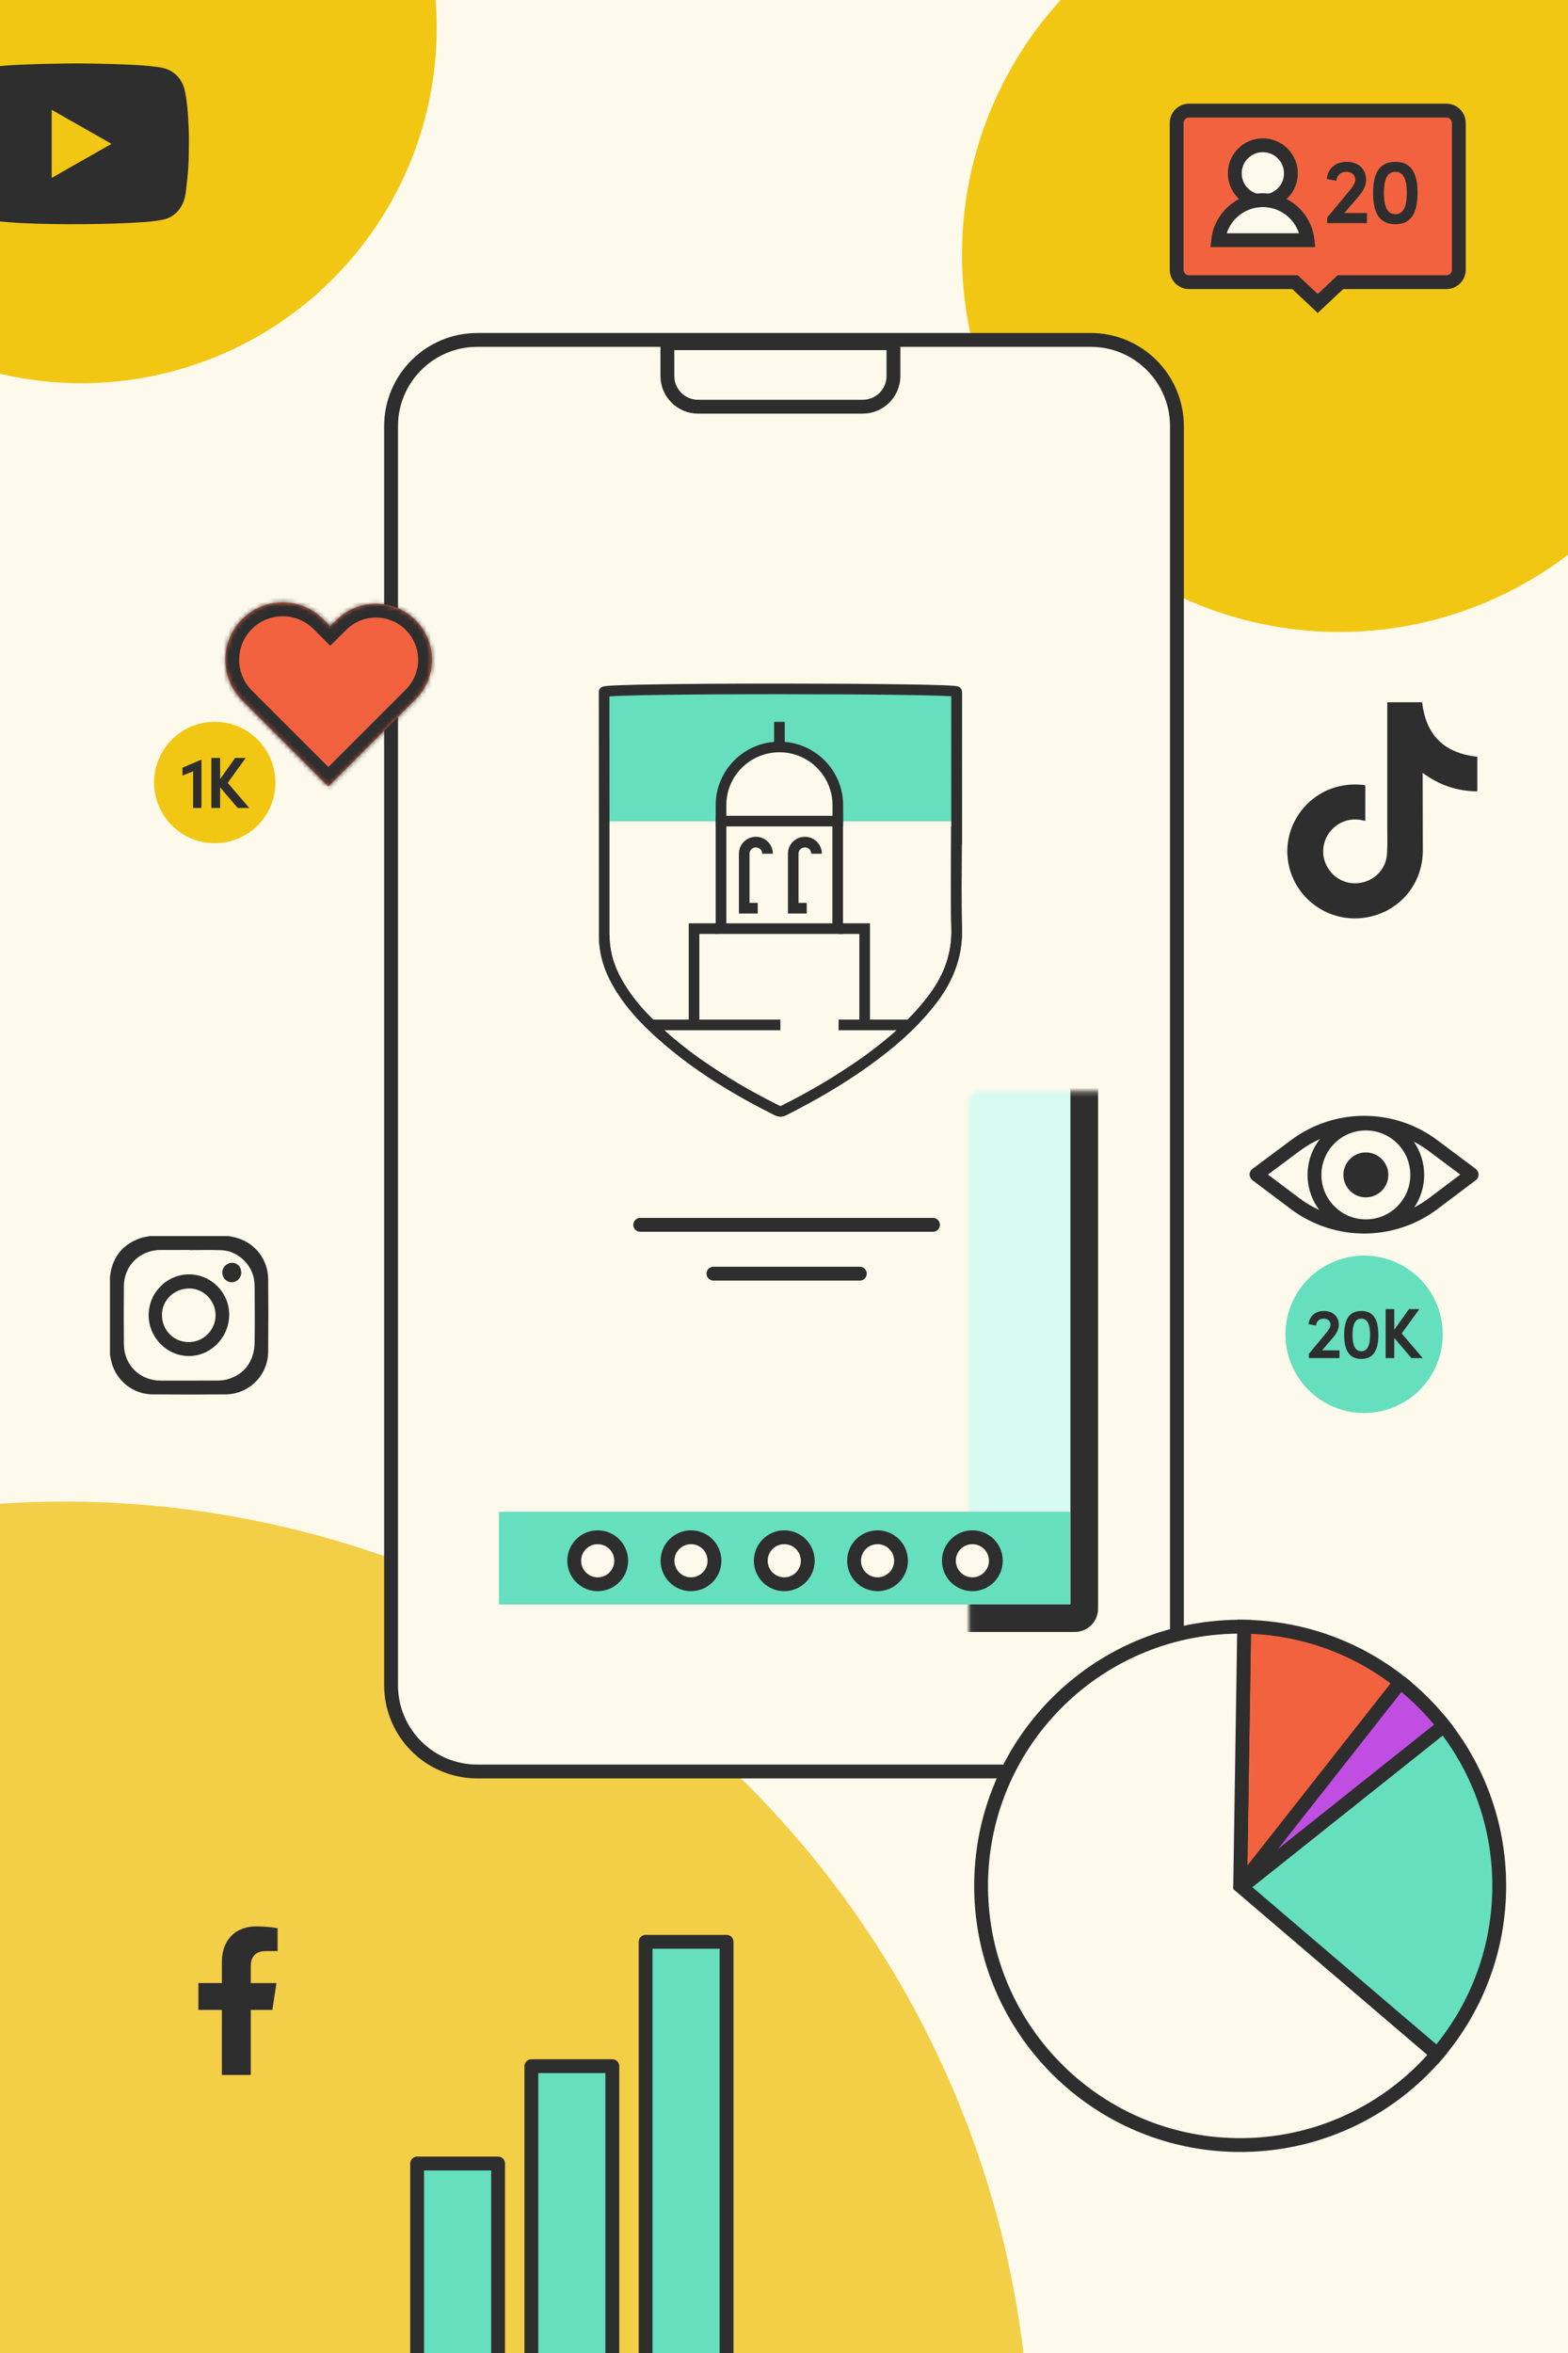 <?xml version="1.0" encoding="UTF-8"?> <svg xmlns="http://www.w3.org/2000/svg" width="340" height="510" viewBox="0 0 340 510" fill="none"><rect x="0" y="0" width="340" height="510" fill="#333333" stroke="none"/><g clip-path="url(#clip0_1167_838)"><rect width="340" height="510" fill="#FDFAEC"></rect><circle cx="17.662" cy="6.031" r="77.031" fill="#F2C713"></circle><circle cx="13.92" cy="534.962" r="209.5" fill="#F3CE47"></circle><rect x="90.452" y="468.933" width="17.554" height="44.567" fill="#65DFBE" stroke="#2E2E2E" stroke-width="3" stroke-linejoin="round"></rect><rect x="115.223" y="447.832" width="17.554" height="75.668" fill="#65DFBE" stroke="#2E2E2E" stroke-width="3" stroke-linejoin="round"></rect><rect x="139.993" y="420.875" width="17.554" height="122.625" fill="#65DFBE" stroke="#2E2E2E" stroke-width="3" stroke-linejoin="round"></rect><circle cx="290.422" cy="55.157" r="81.821" fill="#F2C713"></circle><path d="M255.203 92.382L255.203 365.254C255.203 375.586 246.827 383.962 236.495 383.962H103.505C93.173 383.962 84.797 375.587 84.797 365.254L84.797 92.382C84.797 82.05 93.173 73.674 103.505 73.674L236.495 73.674C246.827 73.674 255.203 82.05 255.203 92.382Z" fill="#FDFAEC" stroke="#2E2E2E" stroke-width="3"></path><mask id="path-8-inside-1_1167_838" fill="white"><rect x="105.05" y="118.27" width="130.055" height="232.449" rx="2.021"></rect></mask><rect x="105.05" y="118.27" width="130.055" height="232.449" rx="2.021" fill="#D7FAF1" stroke="#2E2E2E" stroke-width="6" mask="url(#path-8-inside-1_1167_838)"></rect><rect x="108.187" y="327.684" width="123.816" height="20.072" fill="#65DFBE"></rect><circle cx="170.059" cy="338.285" r="5.092" fill="#FDFAEC" stroke="#2E2E2E" stroke-width="3"></circle><circle cx="149.832" cy="338.285" r="5.092" fill="#FDFAEC" stroke="#2E2E2E" stroke-width="3"></circle><circle cx="129.605" cy="338.285" r="5.092" fill="#FDFAEC" stroke="#2E2E2E" stroke-width="3"></circle><circle cx="190.286" cy="338.285" r="5.092" fill="#FDFAEC" stroke="#2E2E2E" stroke-width="3"></circle><circle cx="210.847" cy="338.285" r="5.092" fill="#FDFAEC" stroke="#2E2E2E" stroke-width="3"></circle><path d="M186.441 276.06H154.693" stroke="#2E2E2E" stroke-width="3" stroke-linecap="round"></path><path d="M202.315 265.478H138.819" stroke="#2E2E2E" stroke-width="3" stroke-linecap="round"></path><path d="M193.734 74.39V81.493C193.734 85.168 190.754 88.148 187.078 88.148H151.367C147.692 88.148 144.712 85.168 144.712 81.493V74.39H193.734Z" fill="#FDFAEC" stroke="#2E2E2E" stroke-width="3"></path><path d="M60.188 417.924V422.877C60.155 422.881 60.122 422.889 60.089 422.889C59.244 422.89 58.399 422.888 57.554 422.89C57.124 422.891 56.701 422.947 56.291 423.081C55.554 423.321 55.005 423.781 54.681 424.495C54.462 424.978 54.381 425.49 54.38 426.017C54.379 427.254 54.38 428.491 54.38 429.728V429.819H59.945C59.919 429.994 59.895 430.159 59.87 430.324C59.736 431.196 59.603 432.068 59.469 432.941C59.337 433.808 59.203 434.675 59.074 435.542C59.062 435.621 59.039 435.647 58.954 435.647C57.462 435.644 55.97 435.646 54.478 435.647C54.448 435.647 54.418 435.647 54.38 435.647V435.765C54.38 440.387 54.38 445.01 54.38 449.632C54.38 449.666 54.381 449.7 54.382 449.734H48.106C48.106 449.71 48.108 449.687 48.108 449.663C48.108 445.022 48.108 440.381 48.108 435.74C48.108 435.712 48.108 435.684 48.108 435.646H43.016V429.815H48.108C48.108 429.774 48.108 429.742 48.108 429.711C48.108 428.632 48.107 427.552 48.108 426.472C48.109 425.964 48.108 425.456 48.118 424.948C48.133 424.275 48.217 423.611 48.371 422.956C48.582 422.055 48.923 421.21 49.448 420.445C50.227 419.31 51.276 418.528 52.558 418.052C53.55 417.684 54.581 417.529 55.634 417.535C56.286 417.539 56.938 417.572 57.587 417.616C58.115 417.652 58.641 417.719 59.166 417.781C59.508 417.821 59.848 417.876 60.188 417.924Z" fill="#2E2E2E"></path><path d="M131.014 178.013V178.013H207.439C207.439 170.984 207.418 156.947 207.439 149.919C207.439 149.136 130.993 149.072 130.993 149.961C131.014 163.722 131.014 164.274 131.014 178.013Z" fill="#65DFBE"></path><path d="M169.217 148.163C178.776 148.164 188.337 148.218 195.511 148.32C199.097 148.371 202.094 148.435 204.197 148.51C205.245 148.548 206.086 148.589 206.67 148.634C206.957 148.656 207.21 148.681 207.402 148.712C207.49 148.726 207.615 148.748 207.739 148.788C207.793 148.805 207.919 148.849 208.054 148.937C208.129 148.986 208.59 149.292 208.59 149.919V149.923C208.569 156.949 208.59 174.028 208.59 181.06V182.917L208.543 182.894C208.524 188.777 208.437 195.557 208.59 201.179L208.6 201.755C208.637 207.681 206.565 212.768 203.064 217.342L203.064 217.343C198.932 222.76 193.839 227.113 188.394 231.022L188.393 231.023C182.749 235.064 176.749 238.542 170.573 241.651L170.574 241.652C170.19 241.85 169.76 242.003 169.27 242.013C168.776 242.023 168.33 241.886 167.918 241.681L167.913 241.678C159.134 237.252 150.711 232.205 143.238 225.639V225.638C138.861 221.79 134.778 217.523 132.087 212.074V212.074C130.632 209.129 129.865 206.012 129.865 202.694C129.865 188.955 129.865 163.722 129.844 149.963V149.962C129.844 149.4 130.217 149.095 130.325 149.015C130.463 148.913 130.596 148.861 130.655 148.84C130.787 148.792 130.92 148.765 131.01 148.748C131.209 148.713 131.466 148.685 131.754 148.66C132.342 148.609 133.184 148.564 134.234 148.523C136.338 148.441 139.336 148.373 142.922 148.319C150.097 148.212 159.659 148.161 169.217 148.163ZM132.165 202.694C132.165 205.458 132.761 208.065 133.912 210.558L134.15 211.055L134.388 211.525C136.883 216.358 140.599 220.255 144.757 223.91L145.441 224.505C152.542 230.606 160.531 235.38 168.944 239.622L169.062 239.674C169.161 239.713 169.207 239.713 169.223 239.713C169.248 239.712 169.328 239.707 169.518 239.609L169.528 239.603C175.247 236.724 180.787 233.537 186.012 229.888L187.053 229.152C192.4 225.314 197.294 221.114 201.235 215.948L201.237 215.946L201.547 215.534C204.705 211.267 206.447 206.627 206.291 201.246L206.29 201.244C206.119 194.978 206.247 187.252 206.247 181.038V179.18L206.288 179.2C206.286 171.756 206.273 157.821 206.288 150.913C205.761 150.877 205.03 150.842 204.114 150.809C202.036 150.735 199.06 150.672 195.479 150.621C188.32 150.518 178.769 150.465 169.217 150.463C159.664 150.462 150.114 150.513 142.956 150.62C139.375 150.673 136.399 150.74 134.323 150.821C133.402 150.857 132.67 150.896 132.145 150.937C132.165 164.887 132.165 189.275 132.165 202.694Z" fill="#2E2E2E"></path><path d="M141.189 222.661H197.223L169.206 240.811L141.189 222.661Z" fill="#FDFAEC"></path><path d="M208.593 149.923C208.572 156.949 208.593 174.027 208.593 181.059V182.918L208.546 182.894C208.527 188.778 208.439 195.557 208.592 201.18L208.602 201.756C208.638 207.682 206.567 212.77 203.065 217.345L203.065 217.344C198.933 222.761 193.841 227.114 188.396 231.023L188.395 231.023C182.751 235.064 176.752 238.543 170.575 241.652L170.576 241.653C170.193 241.851 169.762 242.004 169.272 242.014C168.778 242.024 168.332 241.887 167.92 241.681L167.915 241.679C159.137 237.252 150.714 232.205 143.24 225.638H143.24C138.999 221.911 135.035 217.789 132.346 212.581L132.09 212.074C130.634 209.129 129.867 206.013 129.867 202.695H132.168C132.168 205.643 132.846 208.412 134.152 211.055V211.056L134.39 211.526C136.885 216.358 140.601 220.256 144.759 223.911H144.758C152.028 230.298 160.261 235.243 168.945 239.622H168.946C169.129 239.713 169.204 239.714 169.225 239.713C169.251 239.713 169.331 239.706 169.52 239.608L169.525 239.606L169.531 239.603C175.631 236.533 181.526 233.112 187.054 229.154L188.052 228.429C193.01 224.786 197.542 220.792 201.237 215.948L201.238 215.947L201.548 215.535C204.707 211.267 206.448 206.627 206.292 201.246V201.244C206.122 194.979 206.25 187.253 206.25 181.038V179.18L206.291 179.201C206.288 171.378 206.273 156.386 206.292 149.916L208.593 149.923Z" fill="#2E2E2E"></path><path d="M151.018 201.244H187.403V224.476H151.018V201.244Z" fill="#FDFAEC"></path><path d="M156.342 176.719V201.276H181.647V176.719" fill="#FDFAEC"></path><path d="M157.493 176.719V200.126H180.497V176.719H182.798V202.426H155.192V176.719H157.493Z" fill="#2E2E2E"></path><path d="M169.005 161.9C175.995 161.9 181.668 167.553 181.668 174.517V177.968H156.342V174.517C156.342 167.553 162.015 161.9 169.005 161.9Z" fill="#FDFAEC"></path><path d="M180.519 174.517C180.519 168.192 175.365 163.051 169.006 163.051C162.647 163.051 157.493 168.192 157.493 174.517V176.818H180.519V174.517ZM182.819 179.118H155.192V174.517C155.192 166.913 161.384 160.75 169.006 160.75C176.627 160.75 182.819 166.913 182.819 174.517V179.118Z" fill="#2E2E2E"></path><path d="M155.638 200.125V202.426H151.646V221.577H149.346V200.125H155.638Z" fill="#2E2E2E"></path><path d="M188.641 200.125V222.572H186.34V202.426H181.839V200.125H188.641Z" fill="#2E2E2E"></path><path d="M170.156 156.46V161.901H167.855V156.46H170.156Z" fill="#2E2E2E"></path><path d="M169.219 220.999V223.299H141.131V220.999H169.219Z" fill="#2E2E2E"></path><path d="M197.264 220.999V223.299H181.839V220.999H197.264Z" fill="#2E2E2E"></path><path d="M160.226 185.039C160.226 183.003 161.87 181.37 163.904 181.37C165.938 181.37 167.583 183.003 167.583 185.039H165.283C165.283 184.281 164.675 183.67 163.904 183.67C163.133 183.67 162.526 184.281 162.526 185.039V195.701H164.308V198.002H160.226V185.039Z" fill="#2E2E2E"></path><path d="M170.852 185.039C170.852 183.003 172.496 181.37 174.53 181.37C176.564 181.37 178.209 183.003 178.209 185.039H175.909C175.909 184.281 175.301 183.67 174.53 183.67C173.759 183.67 173.152 184.281 173.152 185.039V195.701H174.934V198.002H170.852V185.039Z" fill="#2E2E2E"></path><path d="M23.844 293.608C23.844 287.916 23.844 282.223 23.844 276.531C23.867 276.444 23.901 276.36 23.914 276.272C24.471 272.412 26.573 269.785 30.228 268.437C30.939 268.175 31.714 268.084 32.46 267.914H49.535C49.725 267.947 49.914 267.984 50.105 268.015C54.793 268.778 58.114 272.555 58.155 277.287C58.199 282.521 58.202 287.755 58.151 292.989C58.102 298.093 54.01 302.18 48.911 302.226C43.639 302.273 38.365 302.265 33.093 302.227C28.937 302.197 25.345 299.402 24.218 295.401C24.054 294.816 23.967 294.207 23.844 293.608ZM41.046 270.96C41.046 270.948 41.046 270.936 41.046 270.925C38.997 270.925 36.947 270.92 34.898 270.928C34.456 270.929 34.007 270.937 33.572 271.007C29.631 271.639 26.895 274.771 26.862 278.761C26.827 282.978 26.821 287.195 26.864 291.411C26.91 295.883 30.358 299.24 34.829 299.242C38.954 299.243 43.079 299.26 47.204 299.226C48.015 299.219 48.859 299.118 49.627 298.87C53.396 297.652 55.152 294.59 55.21 290.998C55.274 286.991 55.229 282.983 55.219 278.975C55.218 278.442 55.176 277.904 55.094 277.378C54.565 273.97 51.496 271.123 48.056 270.978C45.724 270.88 43.385 270.959 41.049 270.959L41.046 270.96Z" fill="#2E2E2E"></path><path d="M41.014 276.21C45.773 276.212 49.695 280.148 49.697 284.924C49.7 289.854 45.74 293.92 40.941 293.913C36.167 293.906 32.22 289.874 32.233 285.019C32.246 280.167 36.191 276.209 41.014 276.21H41.014ZM40.871 290.894C44.056 290.925 46.694 288.343 46.742 285.148C46.789 281.979 44.22 279.302 41.099 279.27C37.815 279.236 35.151 281.756 35.118 284.929C35.084 288.247 37.605 290.862 40.871 290.894Z" fill="#2E2E2E"></path><path d="M48.203 275.818C48.209 274.658 49.175 273.697 50.326 273.704C51.48 273.711 52.318 274.604 52.311 275.819C52.304 276.998 51.375 277.938 50.235 277.922C49.1 277.905 48.197 276.97 48.203 275.818Z" fill="#2E2E2E"></path><path d="M-8.522 31.288C-8.439 29.246 -8.383 27.311 -8.274 25.379C-8.178 23.659 -7.997 21.945 -7.688 20.247C-7.446 18.917 -7.009 17.682 -6.087 16.655C-5.019 15.466 -3.675 14.825 -2.111 14.587C0.063 14.256 2.253 14.12 4.445 14.026C6.339 13.945 8.234 13.89 10.129 13.84C11.552 13.803 12.977 13.787 14.4 13.767C15.329 13.754 16.258 13.739 17.186 13.747C18.83 13.761 20.475 13.78 22.119 13.82C23.99 13.866 25.862 13.919 27.732 14.003C29.901 14.101 32.068 14.226 34.222 14.521C35.452 14.691 36.625 15.013 37.64 15.774C38.936 16.747 39.73 18.037 40.071 19.614C40.537 21.766 40.72 23.953 40.834 26.146C40.9 27.411 40.967 28.677 40.965 29.942C40.962 31.932 40.956 33.924 40.849 35.91C40.75 37.73 40.542 39.546 40.328 41.357C40.207 42.378 40.006 43.396 39.529 44.328C38.633 46.078 37.238 47.235 35.309 47.621C34.017 47.879 32.696 48.028 31.381 48.124C29.24 48.28 27.095 48.38 24.949 48.451C22.551 48.53 20.151 48.57 17.752 48.589C15.58 48.607 13.408 48.596 11.237 48.558C9.074 48.519 6.911 48.465 4.751 48.353C2.765 48.249 0.782 48.078 -1.2 47.897C-2.306 47.797 -3.4 47.599 -4.392 47.046C-6.095 46.097 -7.129 44.656 -7.549 42.759C-7.946 40.964 -8.14 39.142 -8.246 37.311C-8.363 35.269 -8.435 33.225 -8.522 31.287L-8.522 31.288ZM11.204 38.562C15.536 36.097 19.829 33.655 24.177 31.181C19.82 28.702 15.526 26.259 11.204 23.8V38.563V38.562Z" fill="#2E2E2E"></path><path d="M296.003 177.912C295.603 177.834 295.211 177.742 294.814 177.685C290.987 177.133 287.434 179.859 286.961 183.707C286.496 187.498 289.303 191.037 293.079 191.415C297.002 191.809 300.484 189.009 300.75 185.137C300.879 183.25 300.809 181.348 300.81 179.453C300.814 170.569 300.811 161.685 300.811 152.801C300.811 152.614 300.811 152.426 300.811 152.208H308.37C309.186 159.344 313.151 163.26 320.335 164.015V171.524C315.971 171.494 312.065 170.167 308.484 167.518C308.484 167.757 308.484 167.918 308.484 168.079C308.496 173.49 308.514 178.901 308.518 184.313C308.524 192.048 302.875 198.256 295.172 198.993C287.139 199.76 279.969 193.871 279.2 185.872C278.494 178.533 283.612 171.722 290.878 170.321C292.468 170.014 294.065 169.955 295.672 170.145C295.887 170.17 296.055 170.185 296.053 170.483C296.043 172.914 296.046 175.345 296.043 177.775C296.043 177.815 296.019 177.855 296.002 177.912H296.003Z" fill="#2E2E2E"></path><path fill-rule="evenodd" clip-rule="evenodd" d="M313.079 374.04C320.776 383.82 325.288 396.209 325.081 409.624C324.871 423.239 319.833 435.649 311.624 445.247L268.905 409.203L313.079 374.04Z" fill="#65DFBE" stroke="#2E2E2E" stroke-width="3"></path><path fill-rule="evenodd" clip-rule="evenodd" d="M303.643 364.599C307.15 367.362 310.319 370.533 313.079 374.04L268.905 409.203" fill="#C14EE2"></path><path d="M303.643 364.599C307.15 367.362 310.319 370.533 313.079 374.04L268.905 409.203" stroke="#2E2E2E" stroke-width="3"></path><path fill-rule="evenodd" clip-rule="evenodd" d="M268.914 408.756L269.782 352.586C282.579 352.784 294.311 357.246 303.645 364.599L268.914 408.756Z" fill="#F3623F" stroke="#2E2E2E" stroke-width="3"></path><path fill-rule="evenodd" clip-rule="evenodd" d="M311.626 445.247C301.131 457.517 285.452 465.194 268.046 464.925C237.024 464.446 212.265 438.909 212.744 407.888C213.224 376.866 238.76 352.107 269.781 352.586L268.914 408.756L311.626 445.247Z" fill="#FDFAEC" stroke="#2E2E2E" stroke-width="3"></path><mask id="path-45-inside-2_1167_838" fill="white"><path d="M52.506 134.209C57.363 129.353 65.236 129.353 70.093 134.209L71.615 135.731L72.931 134.415C77.674 129.672 85.363 129.672 90.106 134.415C94.849 139.158 94.849 146.847 90.106 151.59L71.204 170.492L71.203 170.491L71.202 170.492L52.506 151.796C47.65 146.939 47.65 139.066 52.506 134.209Z"></path></mask><path d="M52.506 134.209C57.363 129.353 65.236 129.353 70.093 134.209L71.615 135.731L72.931 134.415C77.674 129.672 85.363 129.672 90.106 134.415C94.849 139.158 94.849 146.847 90.106 151.59L71.204 170.492L71.203 170.491L71.202 170.492L52.506 151.796C47.65 146.939 47.65 139.066 52.506 134.209Z" fill="#F3623F"></path><path d="M52.506 134.209L50.385 132.088L50.385 132.088L52.506 134.209ZM71.615 135.731L69.493 137.852L71.615 139.974L73.736 137.852L71.615 135.731ZM72.931 134.415L70.809 132.294L70.809 132.294L72.931 134.415ZM90.106 134.415L92.227 132.294L92.227 132.294L90.106 134.415ZM90.106 151.59L87.984 149.469L87.984 149.469L90.106 151.59ZM71.204 170.492L69.082 172.613L71.204 174.735L73.325 172.613L71.204 170.492ZM71.203 170.491L73.324 168.37L71.203 166.249L69.082 168.37L71.203 170.491ZM71.202 170.492L69.081 172.613L71.202 174.735L73.324 172.613L71.202 170.492ZM52.506 134.209L54.627 136.331C58.312 132.646 64.287 132.646 67.971 136.331L70.093 134.209L72.214 132.088C66.186 126.06 56.413 126.06 50.385 132.088L52.506 134.209ZM70.093 134.209L67.971 136.331L69.493 137.852L71.615 135.731L73.736 133.61L72.214 132.088L70.093 134.209ZM71.615 135.731L73.736 137.852L75.052 136.536L72.931 134.415L70.809 132.294L69.493 133.61L71.615 135.731ZM72.931 134.415L75.052 136.536C78.623 132.965 84.413 132.965 87.984 136.536L90.106 134.415L92.227 132.294C86.313 126.379 76.724 126.379 70.809 132.294L72.931 134.415ZM90.106 134.415L87.984 136.536C91.556 140.107 91.556 145.897 87.984 149.469L90.106 151.59L92.227 153.711C98.141 147.797 98.141 138.208 92.227 132.294L90.106 134.415ZM90.106 151.59L87.984 149.469L69.082 168.371L71.204 170.492L73.325 172.613L92.227 153.711L90.106 151.59ZM71.204 170.492L73.325 168.371L73.324 168.37L71.203 170.491L69.082 172.613L69.082 172.613L71.204 170.492ZM71.203 170.491L69.082 168.37L69.081 168.371L71.202 170.492L73.324 172.613L73.324 172.613L71.203 170.491ZM71.202 170.492L73.324 168.371L54.627 149.674L52.506 151.796L50.385 153.917L69.081 172.613L71.202 170.492ZM52.506 151.796L54.627 149.674C50.943 145.99 50.943 140.015 54.627 136.331L52.506 134.209L50.385 132.088C44.357 138.116 44.357 147.889 50.385 153.917L52.506 151.796Z" fill="#2E2E2E" mask="url(#path-45-inside-2_1167_838)"></path><circle cx="46.569" cy="169.604" r="13.157" fill="#F2C713"></circle><path d="M49.381 169.675L54.04 175.121H51.538L47.729 170.651V175.121H45.824V164.276H47.729V168.857L50.987 164.276H53.285L49.381 169.675Z" fill="#2E2E2E"></path><path d="M39.56 166.401L43.558 164.686H43.684V175.121H41.874V167.188L39.56 168.101V166.401Z" fill="#2E2E2E"></path><path d="M280.864 248.3L272.464 254.557C272.451 254.567 272.451 254.587 272.464 254.597L280.78 260.846C289.688 267.541 301.952 267.531 310.85 260.823L319.107 254.597C319.12 254.587 319.12 254.567 319.107 254.557L310.766 248.323C301.902 241.699 289.738 241.689 280.864 248.3Z" fill="#FDFAEC" stroke="#2E2E2E" stroke-width="3"></path><circle cx="296.169" cy="254.654" r="11.139" fill="#FDFAEC" stroke="#2E2E2E" stroke-width="3"></circle><circle cx="296.17" cy="254.654" r="4.869" fill="#2E2E2E"></circle><circle cx="295.786" cy="289.205" r="17.053" fill="#65DFBE"></circle><path d="M303.939 289.027L308.498 294.356H306.049L302.322 289.982V294.356H300.459V283.745H302.322V288.227L305.51 283.745H307.759L303.939 289.027Z" fill="#2E2E2E"></path><path d="M295.179 294.541C292.253 294.541 291.468 292.2 291.468 289.335C291.468 286.456 292.253 284.146 295.179 284.146C298.105 284.146 298.875 286.456 298.875 289.335C298.875 292.2 298.105 294.541 295.179 294.541ZM295.179 292.877C296.673 292.877 297.089 291.26 297.089 289.335C297.089 287.395 296.673 285.809 295.179 285.809C293.685 285.809 293.27 287.395 293.27 289.335C293.27 291.26 293.685 292.877 295.179 292.877Z" fill="#2E2E2E"></path><path d="M289.184 289.751L286.674 292.677H290.447V294.356H283.809V293.447L287.675 288.781C288.183 288.165 288.506 287.549 288.506 287.149C288.506 286.348 287.906 285.809 286.997 285.809C286.042 285.809 285.442 286.409 285.349 287.303L283.732 286.995C283.963 285.301 285.149 284.146 287.059 284.146C289.03 284.146 290.308 285.362 290.308 287.179C290.308 288.057 289.831 288.997 289.184 289.751Z" fill="#2E2E2E"></path><path d="M257.836 23.968H313.628C315.119 23.968 316.328 25.177 316.328 26.668V58.46C316.328 59.951 315.119 61.16 313.628 61.16H290.647L290.214 61.568L285.731 65.786L281.25 61.568L280.816 61.16H257.836C256.345 61.16 255.136 59.951 255.136 58.46V26.668C255.136 25.177 256.345 23.968 257.836 23.968Z" fill="#F3623F" stroke="#2E2E2E" stroke-width="3"></path><path d="M302.566 48.597C298.758 48.597 297.736 45.551 297.736 41.824C297.736 38.076 298.758 35.07 302.566 35.07C306.374 35.07 307.376 38.076 307.376 41.824C307.376 45.551 306.374 48.597 302.566 48.597ZM302.566 46.433C304.51 46.433 305.051 44.329 305.051 41.824C305.051 39.299 304.51 37.235 302.566 37.235C300.622 37.235 300.081 39.299 300.081 41.824C300.081 44.329 300.622 46.433 302.566 46.433Z" fill="#2E2E2E"></path><path d="M294.765 42.365L291.499 46.173H296.408V48.357H287.771V47.175L292.801 41.102C293.462 40.301 293.883 39.499 293.883 38.978C293.883 37.936 293.102 37.235 291.919 37.235C290.677 37.235 289.895 38.016 289.775 39.179L287.671 38.778C287.971 36.573 289.515 35.07 292 35.07C294.565 35.07 296.228 36.654 296.228 39.018C296.228 40.161 295.607 41.383 294.765 42.365Z" fill="#2E2E2E"></path><circle cx="273.832" cy="37.573" r="6.084" fill="#FDFAEC" stroke="#2E2E2E" stroke-width="3"></circle><path d="M273.831 43.389C278.849 43.389 282.979 47.182 283.515 52.057H264.148C264.684 47.182 268.814 43.389 273.831 43.389Z" fill="#FDFAEC" stroke="#2E2E2E" stroke-width="3"></path></g><defs><clipPath id="clip0_1167_838"><rect width="340" height="510" fill="white"></rect></clipPath></defs></svg> 
